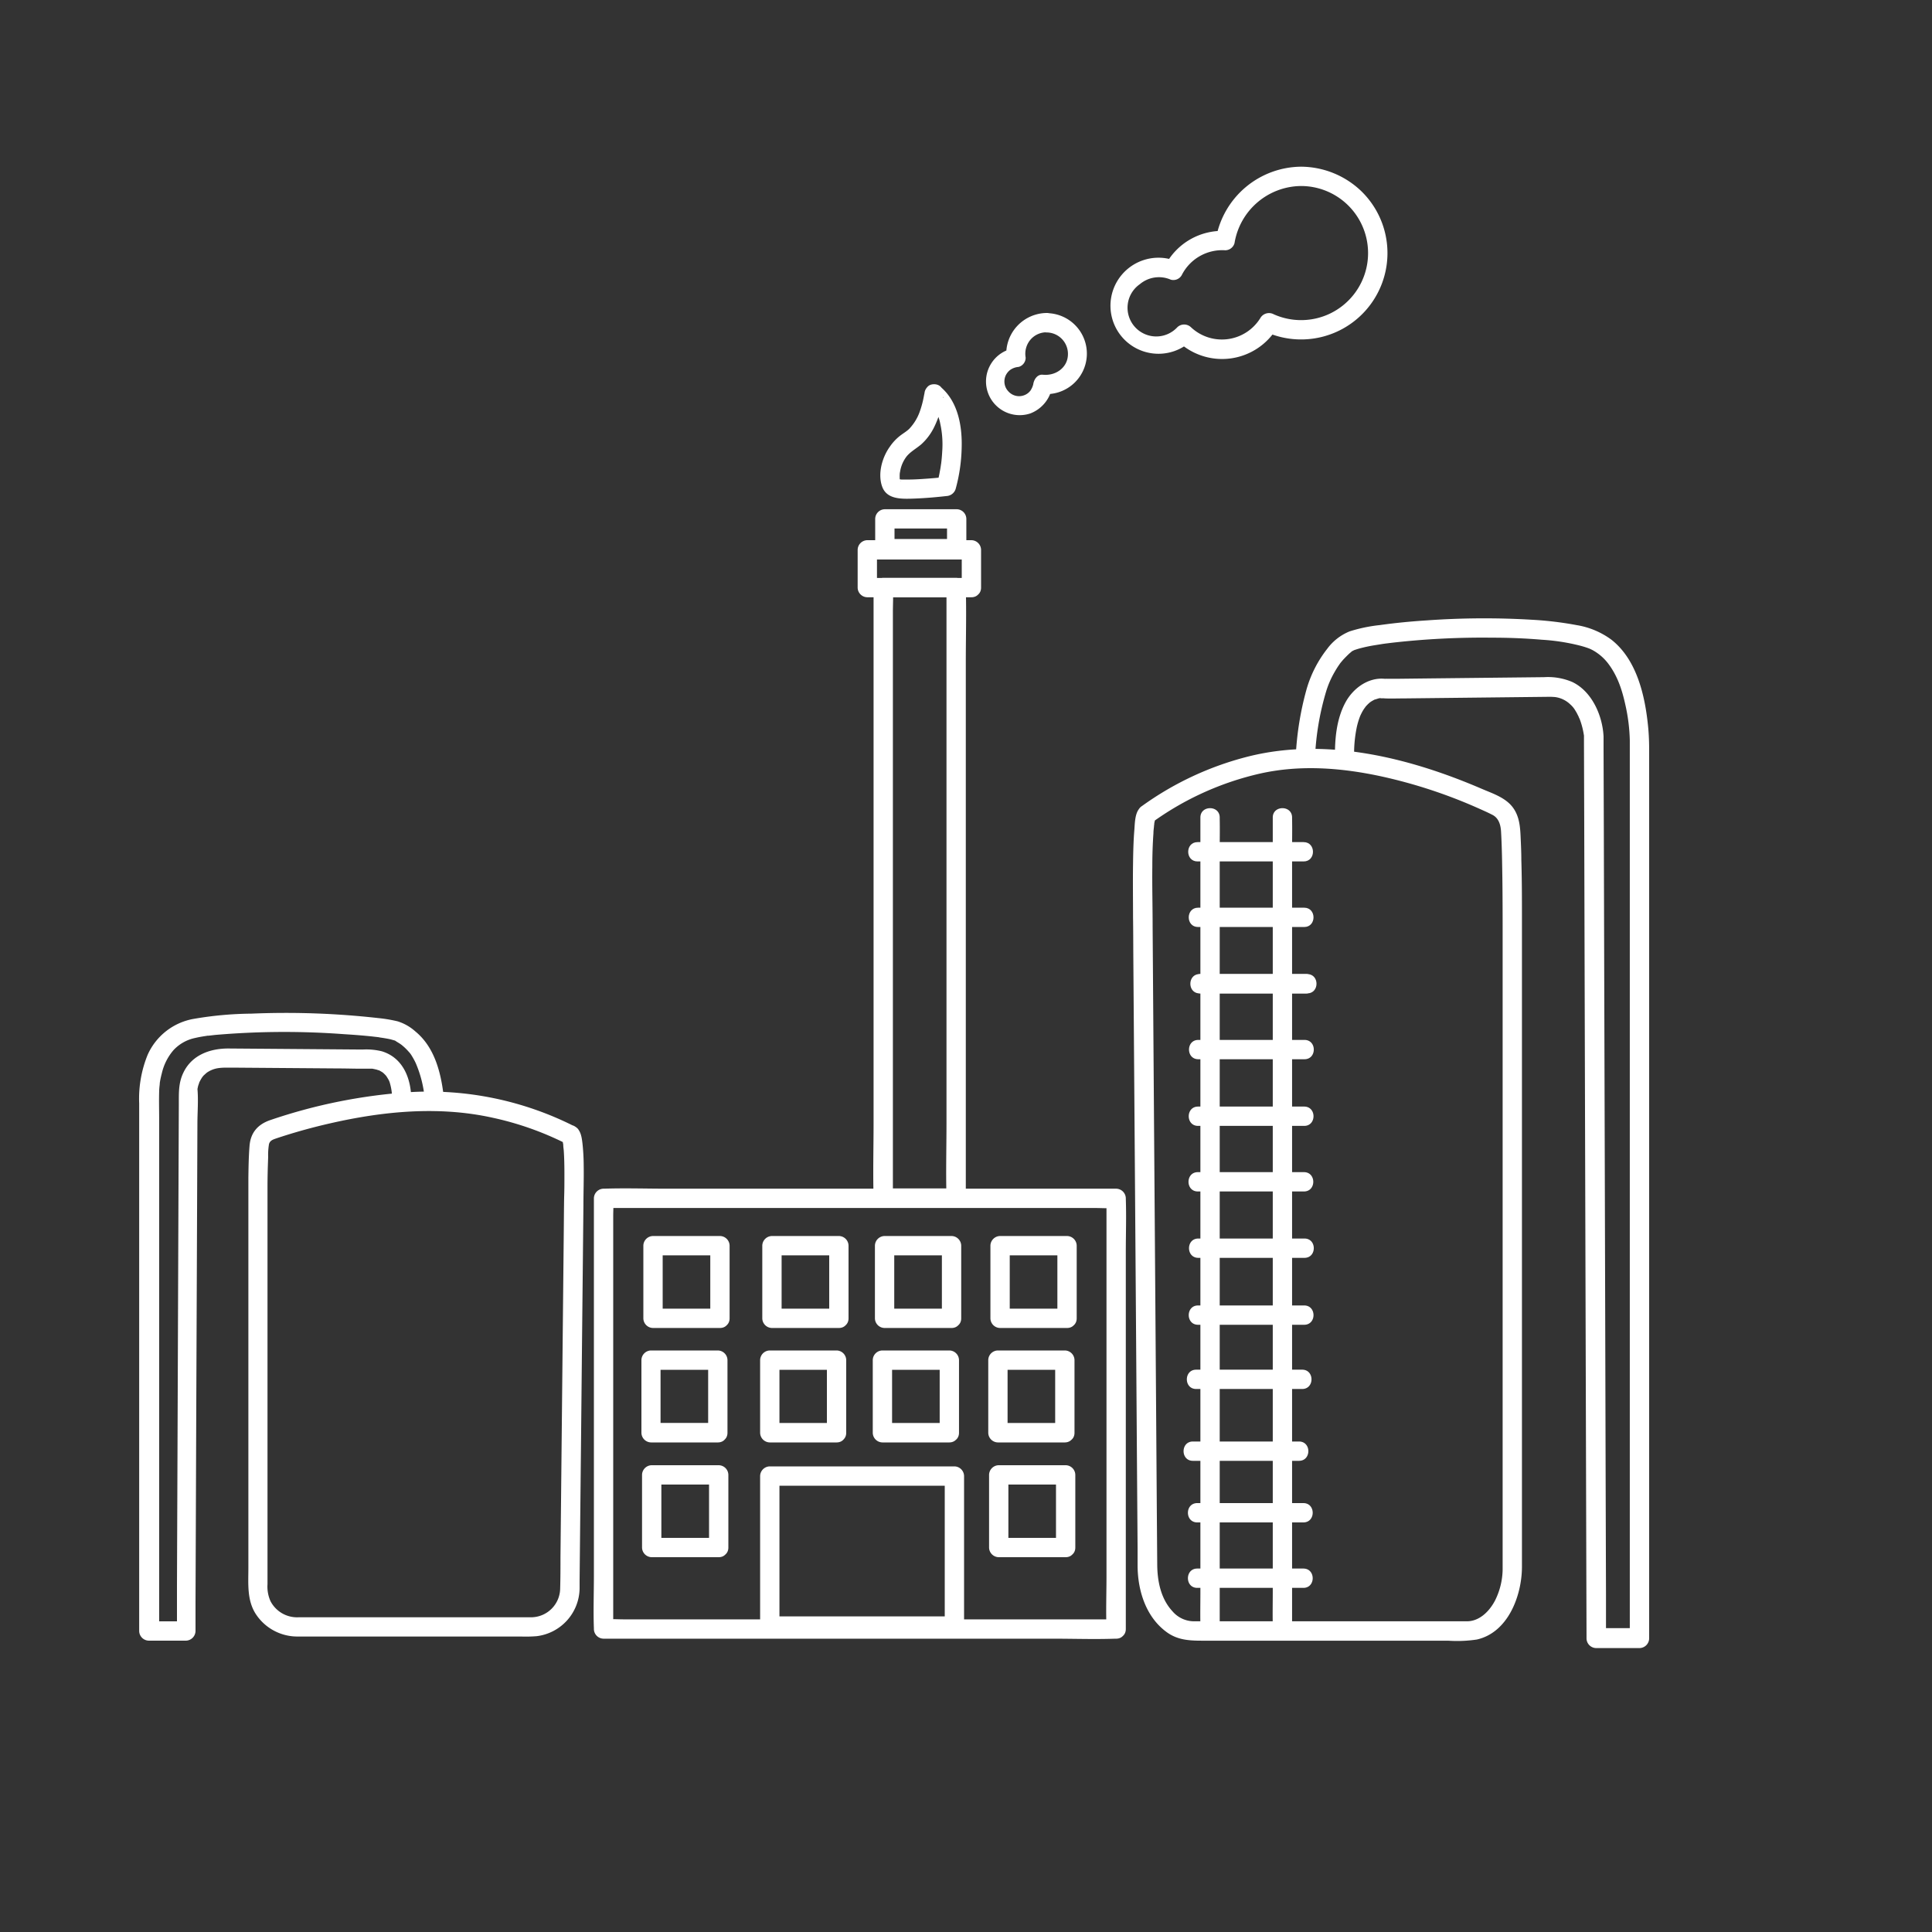 <svg id="Layer_1" data-name="Layer 1" xmlns="http://www.w3.org/2000/svg" viewBox="0 0 500 500"><rect x="0" y="0" width="500" height="500" fill="#333333" stroke="none"/><defs><style>.cls-1{fill:#fff}</style></defs><path class="cls-1" d="M247.45 307.56h-18.87l2.5 2.5V158.45c0-2 .13-4.1 0-6.12v-.27l-2.5 2.5h18.87l-2.5-2.5v138.56c0 6.38-.18 12.79 0 19.17a2 2 0 0 1 0 .27c0 3.22 5 3.22 5 0V171.5c0-6.38.18-12.79 0-19.17v-.27a2.53 2.53 0 0 0-2.5-2.5h-18.87a2.53 2.53 0 0 0-2.5 2.5v138.56c0 6.38-.18 12.79 0 19.17v.27a2.54 2.54 0 0 0 2.5 2.5h18.87c3.22 0 3.23-5 0-5"/><path class="cls-1" d="M251.4 149.57h-26.94l2.5 2.5v-9.77l-2.5 2.5h26.94l-2.5-2.5v9.77c0 3.22 5 3.23 5 0v-9.77a2.54 2.54 0 0 0-2.5-2.5h-26.94a2.54 2.54 0 0 0-2.5 2.5v9.77a2.53 2.53 0 0 0 2.5 2.5h26.94c3.21 0 3.22-5 0-5"/><path class="cls-1" d="M247.59 139.49H229l2.5 2.5v-7.71l-2.5 2.5h18.59l-2.5-2.5V142c0 3.21 5 3.22 5 0v-7.71a2.53 2.53 0 0 0-2.5-2.5H229a2.53 2.53 0 0 0-2.5 2.5V142a2.54 2.54 0 0 0 2.5 2.5h18.59c3.22-.01 3.23-5.01 0-5.01m41.27 279.6H161.63c-1.72 0-3.5-.13-5.21 0a2 2 0 0 1-.22 0l2.5 2.5v-106.9c0-1.44.12-2.93 0-4.37a1 1 0 0 1 0-.19l-2.5 2.5h127.23c1.71 0 3.49.14 5.2 0h.23l-2.5-2.5v97.68c0 4.52-.17 9.08 0 13.6v.18c0 3.22 5 3.23 5 0v-97.68c0-4.52.16-9.07 0-13.59a1 1 0 0 1 0-.19 2.54 2.54 0 0 0-2.5-2.5H172.53c-5.36 0-10.75-.18-16.11 0h-.22a2.54 2.54 0 0 0-2.5 2.5v97.68c0 4.52-.17 9.08 0 13.6v.18a2.53 2.53 0 0 0 2.5 2.5h116.32c5.36 0 10.76.19 16.11 0h.23c3.21 0 3.22-5 0-5"/><path class="cls-1" d="M247 418.32h-47.78l2.5 2.5V382l-2.5 2.5H247l-2.5-2.5v38.87c0 3.22 5 3.22 5 0V382a2.54 2.54 0 0 0-2.5-2.5h-47.78a2.54 2.54 0 0 0-2.5 2.5v38.87a2.54 2.54 0 0 0 2.5 2.5H247c3.18-.05 3.18-5.05 0-5.05m-60.67-79.64H169l2.5 2.5v-18.8l-2.5 2.5h17.32l-2.5-2.5v18.8c0 3.22 5 3.23 5 0v-18.8a2.53 2.53 0 0 0-2.5-2.5H169a2.54 2.54 0 0 0-2.5 2.5v18.8a2.53 2.53 0 0 0 2.5 2.5h17.32c3.23 0 3.24-5 .01-5m30.77 0h-17.32l2.5 2.5v-18.8l-2.5 2.5h17.32l-2.5-2.5v18.8c0 3.22 5 3.23 5 0v-18.8a2.53 2.53 0 0 0-2.5-2.5h-17.32a2.54 2.54 0 0 0-2.5 2.5v18.8a2.53 2.53 0 0 0 2.5 2.5h17.32c3.22 0 3.23-5 0-5m29.16 0h-17.33l2.5 2.5v-18.8l-2.5 2.5h17.33l-2.5-2.5v18.8c0 3.22 5 3.23 5 0v-18.8a2.54 2.54 0 0 0-2.5-2.5h-17.33a2.54 2.54 0 0 0-2.5 2.5v18.8a2.53 2.53 0 0 0 2.5 2.5h17.33c3.21 0 3.22-5 0-5m29.89 0h-17.33l2.5 2.5v-18.8l-2.5 2.5h17.33l-2.5-2.5v18.8c0 3.22 5 3.23 5 0v-18.8a2.54 2.54 0 0 0-2.5-2.5h-17.33a2.54 2.54 0 0 0-2.5 2.5v18.8a2.53 2.53 0 0 0 2.5 2.5h17.33c3.21 0 3.22-5 0-5m-90.38 29.58h-17.32l2.5 2.5V352l-2.5 2.5h17.32l-2.5-2.5v18.8c0 3.21 5 3.22 5 0V352a2.53 2.53 0 0 0-2.5-2.5h-17.32A2.53 2.53 0 0 0 166 352v18.8a2.54 2.54 0 0 0 2.5 2.5h17.32c3.18-.04 3.18-5.04-.05-5.04m30.77 0h-17.32l2.5 2.5V352l-2.5 2.5h17.32L214 352v18.8c0 3.21 5 3.22 5 0V352a2.53 2.53 0 0 0-2.5-2.5h-17.28a2.53 2.53 0 0 0-2.5 2.5v18.8a2.54 2.54 0 0 0 2.5 2.5h17.32c3.22-.04 3.22-5.04 0-5.04m29.15 0h-17.32l2.5 2.5V352l-2.5 2.5h17.32l-2.5-2.5v18.8c0 3.21 5 3.22 5 0V352a2.53 2.53 0 0 0-2.5-2.5h-17.32a2.53 2.53 0 0 0-2.5 2.5v18.8a2.54 2.54 0 0 0 2.5 2.5h17.32c3.22-.04 3.22-5.04 0-5.04m29.89 0h-17.32l2.5 2.5V352l-2.5 2.5h17.32l-2.5-2.5v18.8c0 3.21 5 3.22 5 0V352a2.53 2.53 0 0 0-2.5-2.5h-17.32a2.53 2.53 0 0 0-2.5 2.5v18.8a2.54 2.54 0 0 0 2.5 2.5h17.32c3.22-.04 3.22-5.04 0-5.04M186 398h-17.34l2.5 2.5v-18.8l-2.5 2.5H186l-2.5-2.5v18.8c0 3.22 5 3.22 5 0v-18.8a2.53 2.53 0 0 0-2.5-2.5h-17.34a2.54 2.54 0 0 0-2.5 2.5v18.8a2.54 2.54 0 0 0 2.5 2.5H186c3.2 0 3.21-5 0-5m89.79 0h-17.32l2.5 2.5v-18.8l-2.5 2.5h17.32l-2.5-2.5v18.8c0 3.22 5 3.22 5 0v-18.8a2.53 2.53 0 0 0-2.5-2.5h-17.32a2.54 2.54 0 0 0-2.5 2.5v18.8a2.54 2.54 0 0 0 2.5 2.5h17.32c3.21 0 3.21-5 0-5m-129.5-102.14c-.1-.06-.77-.79-.69-.65.19.31-.13-.66-.1-.25a7 7 0 0 0 .19.78c0 .16.05.32.08.48-.13-.71 0-.08 0 .06 0 .49.09 1 .13 1.47.14 2 .17 4.1.17 6.15s0 4-.07 6c-.05 2.79-.06 5.58-.09 8.37l-.43 42.45-.43 42.24c0 2.71 0 5.41-.08 8.12a7.55 7.55 0 0 1-7.48 7.47H77.28a7.75 7.75 0 0 1-7.28-4.18 9.25 9.25 0 0 1-.77-4.4V307.16c0-2.57.07-5.13.17-7.7a17 17 0 0 1 .21-3.34c.24-.94 1-1.19 1.79-1.47 4.59-1.54 9.26-2.84 14-3.92 13.86-3.17 28.22-4.55 42.2-1.44a79.5 79.5 0 0 1 18.66 6.57c2.86 1.46 5.39-2.85 2.52-4.31a83.4 83.4 0 0 0-42.6-8.91A140.2 140.2 0 0 0 70 289.86c-3.23 1.09-5.15 3.22-5.42 6.7-.22 2.72-.26 5.47-.3 8.2v101.06c0 4.07-.4 8.32 1.94 11.92a12.84 12.84 0 0 0 10.88 5.79h57.71a35 35 0 0 0 4.09-.09 12.63 12.63 0 0 0 11.1-12.33v-2.06l.14-13.86.23-22.11.25-25 .23-22.16.14-14c0-3.43.13-6.86.07-10.29a56 56 0 0 0-.31-5.64c-.2-1.64-.4-3.49-1.93-4.45-2.74-1.72-5.25 2.61-2.53 4.32"/><path class="cls-1" d="M106.43 285c.1-5.5-1.92-11.2-7.62-12.93a17 17 0 0 0-5-.45l-25.5-.2-9.25-.07c-4.69 0-9.33 1.67-11.52 6.09-1.42 2.84-1.24 5.45-1.26 8.51l-.07 17.41-.1 26.12-.11 29.71-.11 28.64-.09 22.46v11.81l2.5-2.5h-9.61l2.5 2.5V289.52c0-2.33-.07-4.67 0-7 0-.7.09-1.39.17-2.08-.08.73 0-.1 0-.25l.12-.69c.11-.57.24-1.13.39-1.69a14 14 0 0 1 3-6 10.56 10.56 0 0 1 5.56-3.17c.86-.2 1.72-.36 2.59-.49l.68-.11c.64-.09-.22 0 .25 0l1.74-.2a208 208 0 0 1 33.3-.2c2.4.15 4.8.33 7.18.58l1.49.17.65.08h-.21l.51.07c.74.11 1.48.23 2.21.38.52.11 1 .29 1.54.41s-.61-.36-.09 0 .94.58 1.39.89l.34.25c-.07-.06-.36-.31 0 0l.57.49a15 15 0 0 1 1.18 1.2 5.8 5.8 0 0 1 .84 1.12 18 18 0 0 1 1 1.84 30 30 0 0 1 2.37 9.81 2.57 2.57 0 0 0 2.5 2.5 2.52 2.52 0 0 0 2.5-2.5c-.64-6.49-2.16-13.65-7.47-18a12.4 12.4 0 0 0-4.58-2.61 37 37 0 0 0-5-.84 213.4 213.4 0 0 0-32.86-1.15 92 92 0 0 0-14.85 1.34 16.09 16.09 0 0 0-12 9.34 30.1 30.1 0 0 0-2.18 12.55V422.1a2.54 2.54 0 0 0 2.5 2.5h9.58a2.54 2.54 0 0 0 2.5-2.5v-7.53l.08-19.49.1-26.9.12-29.4.11-27.32.08-20.6c0-3 .28-6.17 0-9.19a.5.5 0 0 0 0-.12c0-.16-.16.82 0 .34.06-.24.1-.5.16-.75s.2-.6.3-.91-.24.44 0-.07c.13-.23.24-.47.37-.7s.19-.32.29-.48c.34-.55 0 0 .21-.3s.32-.37.5-.54.61-.54.5-.46a6.9 6.9 0 0 1 3.15-1.26 13.4 13.4 0 0 1 2-.11h2.76l26.27.2c2.39 0 4.79.1 7.18.06h1.58c.61 0-.53-.13 0 0 .32.08.64.13 1 .22s.33.11.5.16c.59.17-.17-.11.14 0a12 12 0 0 1 1.11.65c.23.15-.13-.11-.14-.12l.28.25c.19.18.38.36.55.55l.27.31s-.24-.32-.08-.08.28.43.41.66a4 4 0 0 1 .53 1.22 13.7 13.7 0 0 1 .52 4.5c-.06 3.22 4.94 3.22 5 0Zm188.7-76c-1.45 1.21-1.42 4.11-1.56 5.78-.24 2.91-.3 5.85-.34 8.78-.07 4.61 0 9.23 0 13.84.05 3.27.05 6.54.07 9.81l.19 25.92.26 35.35.27 37.63.23 33.11.16 21.7v4.41c.05 6.41 2.19 13.22 7.59 17.11 3 2.16 6.26 2.17 9.72 2.17h63.08a34.5 34.5 0 0 0 7.4-.3c8.09-1.81 11.64-11.34 11.68-18.73V238.27c0-5.24 0-10.48-.16-15.72 0-2-.1-4.05-.19-6.07-.11-2.42-.31-4.82-1.61-6.93-1.82-3-5.44-4.11-8.48-5.42-18.6-8-40-13.35-60.06-8.43a80.8 80.8 0 0 0-27.82 12.89 2.57 2.57 0 0 0-.9 3.42 2.51 2.51 0 0 0 3.42.9 76.7 76.7 0 0 1 28.06-12.72c10.47-2.34 21.18-1.48 31.58.79a130 130 0 0 1 24.87 8.2c1.23.55 2.47 1.09 3.66 1.71 1.62.83 2.12 2.58 2.22 4.32.23 4 .28 8 .34 12 .09 6.88.07 13.75.07 20.63v157.7a18.5 18.5 0 0 1-2 8.74c-1.6 3-4.15 5.26-7.15 5.31h-70.86a7.36 7.36 0 0 1-5.46-2.62c-3-3.24-3.89-7.78-3.92-12.07l-.11-14.62-.2-28.63-.26-36-.27-36.72-.22-30.82-.13-18.28c0-5.22-.14-10.44-.08-15.66 0-2.85.09-5.7.29-8.54 0-.57.08-1.13.14-1.7 0-.25.06-.49.08-.74s-.1.57 0-.13c.06-.33.15-.66.21-1 .12-.59-.25.4-.3.45a2.53 2.53 0 0 0 0-3.54 2.56 2.56 0 0 0-3.51.03"/><path class="cls-1" d="M350.46 196.26a33.7 33.7 0 0 1 .69-8.14 20 20 0 0 1 .78-2.61c.28-.75-.2.41.12-.29.09-.21.19-.41.29-.61a11 11 0 0 1 .63-1.1c.09-.14.69-.92.28-.42a9 9 0 0 1 .7-.78c.19-.19.4-.37.6-.55.4-.36-.47.32 0 0l.36-.24c.21-.13.44-.25.65-.37s.21-.09.3-.15c.4-.24-.59.16-.14.06s.78-.25 1.17-.34.9 0 0 0H358c.56 0 0 0-.34-.06a8 8 0 0 0 .81.09c1.56.06 3.14 0 4.7 0l37.14-.41a17 17 0 0 1 2.16.06 7 7 0 0 1 3.95 1.93 6.3 6.3 0 0 1 1.33 1.65c.2.31.38.64.55 1a7 7 0 0 1 .29.59c0 .06.31.72.1.18a19.7 19.7 0 0 1 1.12 3.92c.05.23.07.47.12.69s-.06-.74 0-.09v2.13l.06 18.46.09 34 .12 42.91.13 45.61.12 42 .09 32.1.05 15.85v.69a2.53 2.53 0 0 0 2.5 2.5h11.21a2.53 2.53 0 0 0 2.5-2.5V194.26c0-2-.06-4-.25-6-.77-8-2.85-17.46-9.51-22.7a20.74 20.74 0 0 0-9-3.78 89 89 0 0 0-11.6-1.39 208 208 0 0 0-27.1.16c-4.1.26-8.18.65-12.24 1.22a39.7 39.7 0 0 0-7.79 1.62 13.5 13.5 0 0 0-5.84 4.54 30.6 30.6 0 0 0-5.34 10.48 78.7 78.7 0 0 0-2.81 17.66 2.52 2.52 0 0 0 2.5 2.5 2.55 2.55 0 0 0 2.5-2.5 70 70 0 0 1 2.9-17.18 23.7 23.7 0 0 1 2.19-5 23 23 0 0 1 1.27-2c.09-.14.19-.27.3-.41.24-.32-.38.45 0 0s.57-.69.87-1 .88-.91 1.35-1.34c.24-.21.49-.41.73-.63s-.65.33 0 0a2.7 2.7 0 0 0 .48-.24c.12-.08-.59.2 0 0s1-.33 1.47-.46a39 39 0 0 1 3.85-.82l2.25-.36.66-.09 1.63-.2a207 207 0 0 1 25.77-1.31c4.32 0 8.64.16 12.94.53a53 53 0 0 1 9.85 1.51c.62.16 1.24.34 1.85.55.28.09.55.2.82.3s-.58-.28-.12-.05l.63.3a12.8 12.8 0 0 1 4.09 3.43c2.49 3.24 3.67 6.84 4.55 10.84a46 46 0 0 1 1.14 9.15v232.27l2.5-2.5h-11.16l2.5 2.5v-11.34l-.09-29.4-.11-41.05-.13-46-.13-44.35-.1-36.4-.07-21.52v-3.2c-.27-5.42-3-11.66-8.09-14.1a16.06 16.06 0 0 0-7.31-1.25l-7.32.08-22.09.24-8.7.1h-2.43a3.4 3.4 0 0 0-.55 0c-.53.09 1.82.19-.16 0-4.32-.41-8.24 2.52-10.19 6.19-2.32 4.35-2.74 9.53-2.67 14.37.05 3.22 5.05 3.22 5 0Zm-34.8 224.43V220.08c0-2.72.06-5.44 0-8.16v-.35c0-3.22-5-3.22-5 0v200.61c0 2.72-.06 5.44 0 8.16v.35c0 3.22 5 3.23 5 0m18.73 0V220.08c0-2.72.06-5.44 0-8.16v-.35c0-3.22-5-3.22-5 0v200.61c0 2.72-.06 5.44 0 8.16v.35c0 3.22 5 3.23 5 0"/><path class="cls-1" d="M309.92 222.94h27.46c3.22 0 3.22-5 0-5h-27.46c-3.22 0-3.22 5 0 5m.14 16.97h27.46c3.22 0 3.22-5 0-5h-27.46c-3.22 0-3.22 5 0 5m.78 17.18h27.46c3.21 0 3.22-5 0-5h-27.46c-3.22 0-3.23 5 0 5"/><path class="cls-1" d="M310.48 257.09h27.46c3.22 0 3.23-5 0-5h-27.46c-3.21 0-3.22 5 0 5m-.35 17.04h27.46c3.22 0 3.23-5 0-5h-27.46c-3.22 0-3.22 5 0 5m-.07 17.25h27.46c3.22 0 3.22-5 0-5h-27.46c-3.22 0-3.22 5 0 5m-.06 16.97h27.46c3.22 0 3.22-5 0-5H310c-3.22 0-3.22 5 0 5m.13 17.18h27.46c3.22 0 3.23-5 0-5h-27.46c-3.22 0-3.22 5 0 5m-.07 17.32h27.46c3.22 0 3.22-5 0-5h-27.46c-3.22 0-3.22 5 0 5m-.49 16.62H337c3.22 0 3.22-5 0-5h-27.43c-3.22 0-3.22 5 0 5m-.85 18.59h27.46c3.22 0 3.23-5 0-5h-27.46c-3.21 0-3.22 5 0 5m1.13 15.94h27.46c3.22 0 3.22-5 0-5h-27.46c-3.22 0-3.22 5 0 5m0 16.94h27.46c3.22 0 3.22-5 0-5h-27.46c-3.22 0-3.22 5 0 5m-68.09-311.5c-2 0-2.39 1.64-2.67 3.13a25 25 0 0 1-1.16 4.24 12.6 12.6 0 0 1-2.62 4.17c-.74.72-1.61 1.18-2.47 1.87a12.5 12.5 0 0 0-2.54 2.74c-2 2.76-3.2 7-2 10.34s5 3.21 8.08 3.11c2.85-.1 5.7-.34 8.53-.66a2.62 2.62 0 0 0 2.41-1.84 43.5 43.5 0 0 0 1.55-10.33c.21-5.68-.84-12.13-5.36-16a2.57 2.57 0 0 0-3.54 0 2.52 2.52 0 0 0 0 3.53 10.23 10.23 0 0 1 3.37 5.92 25 25 0 0 1 .51 7.11c-.06 1.15-.16 2.29-.31 3.43.07-.58-.06.34-.07.43s-.07.42-.1.62l-.24 1.31c-.18.9-.38 1.81-.63 2.69l2.41-1.83q-3.09.34-6.2.54c-1.5.1-3 .17-4.49.14h-.94c-.21 0-1-.17-.3 0a2.6 2.6 0 0 0-.54-.11c-.38 0 .42.21.25.12l.32.32c.14 0 .18.25 0 0s-.07-.39 0 .12c0-.22-.12-.44-.17-.66-.1-.44 0 0 0 .09v-.51a8.5 8.5 0 0 1 .05-1.24c-.05.48.1-.47.12-.56a9 9 0 0 1 .32-1.15 8.7 8.7 0 0 1 1.06-2.07c.95-1.4 2.63-2.27 4-3.43a14.6 14.6 0 0 0 3.4-4.55 24.7 24.7 0 0 0 1.85-5.21c.13-.56.24-1.12.34-1.69a4 4 0 0 0 .1-.58c0-.36.34-.44-.18.31l-2.16 1.24c3.26-.08 3.26-5.08.02-5.1M270.88 81a10.58 10.58 0 0 0-10.42 11.56l1.84-2.41a8.72 8.72 0 1 0 4.34 16.85 9 9 0 0 0 5.75-7.54l-2.5 2.5a10.48 10.48 0 1 0 1-20.92c-3.22-.06-3.22 4.94 0 5a5.55 5.55 0 0 1 5.48 5.94c-.18 3.2-3.17 5.33-6.47 5-1.46-.16-2.34 1.28-2.5 2.5a5.4 5.4 0 0 1-.7 1.58 3.6 3.6 0 0 1-1.65 1.23 3.71 3.71 0 0 1-4.08-1 3.66 3.66 0 0 1-.97-1.89 3.76 3.76 0 0 1 .23-2.13 4 4 0 0 1 1.13-1.48 4.3 4.3 0 0 1 2.25-.83 2.48 2.48 0 0 0 1.83-2.41 5.63 5.63 0 0 1 1.25-4.65 5.47 5.47 0 0 1 4.19-1.9c3.21-.07 3.22-5.07 0-5m65.83-37.86a22.59 22.59 0 0 0-22 18.46l2.41-1.83a16.66 16.66 0 0 0-15.58 8.94l2.83-1.15a12.43 12.43 0 1 0 3.9 20.68h-3.53a16.59 16.59 0 0 0 25.8-3.45l-3.42.89a22.35 22.35 0 0 0 25.17-36.22 22.7 22.7 0 0 0-15.58-6.32c-3.22 0-3.22 5 0 5a17.36 17.36 0 0 1 7.52 33 17.36 17.36 0 0 1-14.58.2 2.59 2.59 0 0 0-3.43.9 11.69 11.69 0 0 1-18 2.45 2.56 2.56 0 0 0-3.53 0A7.43 7.43 0 1 1 295 73.54a7.66 7.66 0 0 1 8-1.16 2.49 2.49 0 0 0 2.82-1.15 11.74 11.74 0 0 1 11.26-6.46 2.51 2.51 0 0 0 2.41-1.84 17.62 17.62 0 0 1 17.18-14.79c3.26-.03 3.27-5.03.04-5"/></svg>